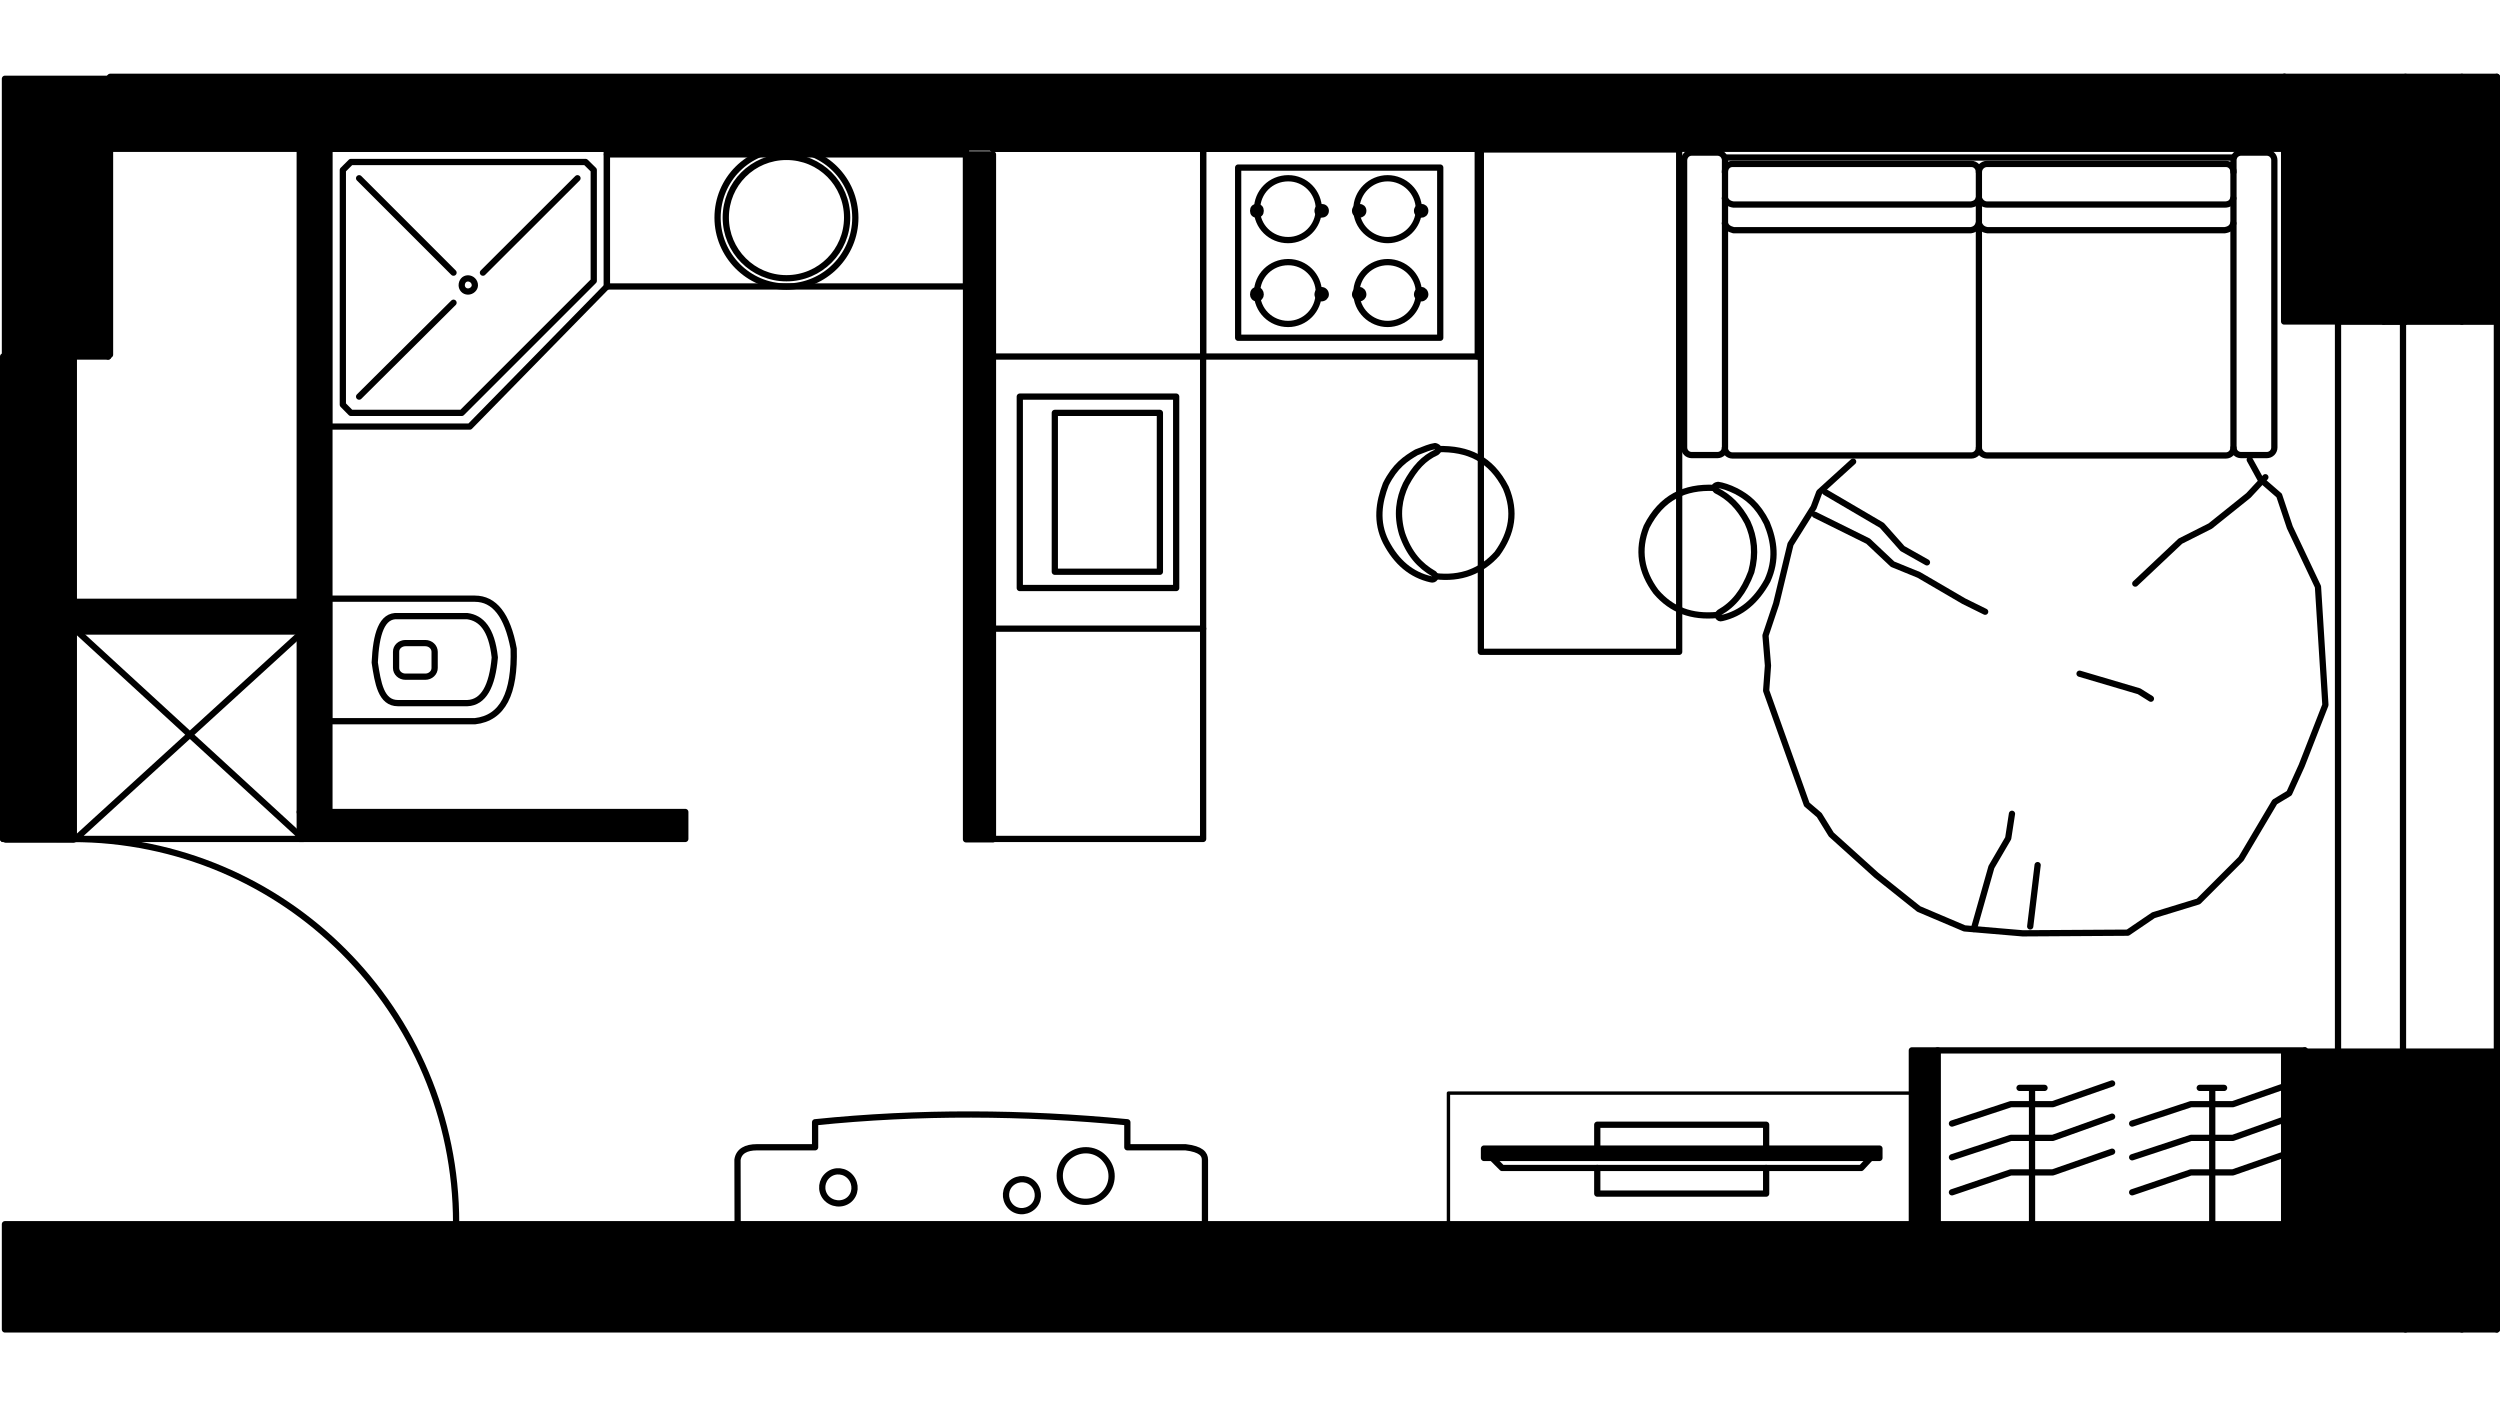 <?xml version="1.0" encoding="utf-8"?>
<!-- Generator: Adobe Illustrator 22.0.1, SVG Export Plug-In . SVG Version: 6.00 Build 0)  -->
<svg version="1.1" id="Слой_1" xmlns="http://www.w3.org/2000/svg" xmlns:xlink="http://www.w3.org/1999/xlink" x="0px" y="0px"
	 viewBox="0 0 1920 1080" style="enable-background:new 0 0 1920 1080;" xml:space="preserve">
<style type="text/css">
	.st0{fill:none;stroke:#000000;stroke-width:4.805;stroke-linecap:round;stroke-linejoin:round;stroke-miterlimit:22.926;}
	.st1{fill:#767676;}
	.st2{fill:none;stroke:#000000;stroke-width:2.597;stroke-linecap:round;stroke-linejoin:round;stroke-miterlimit:22.926;}
	.st3{fill:none;}
</style>
<g>
	<polyline class="st0" points="762.5,482.8 924,482.8 924,644.3 762.5,644.3 	"/>
	<line class="st0" x1="924" y1="273.8" x2="924" y2="482.8"/>
	<rect x="783.2" y="304.6" class="st0" width="120.1" height="147"/>
	<rect x="810.1" y="317.1" class="st0" width="80.7" height="122"/>
	<rect x="950.9" y="128.7" class="st0" width="155.2" height="130.7"/>
	<path class="st1" d="M1014.8,161.9V159c-1.4,0-2.9,1-2.9,2.9s1.4,2.9,2.9,2.9c1.9,0,3.4-1,3.4-2.9s-1.4-2.9-3.4-2.9V161.9z"/>
	<path class="st0" d="M1014.8,161.9V159c-1.4,0-2.9,1-2.9,2.9s1.4,2.9,2.9,2.9c1.9,0,3.4-1,3.4-2.9s-1.4-2.9-3.4-2.9V161.9z"/>
	<path class="st1" d="M965.3,161.9V159c-1.9,0-2.9,1-2.9,2.9s1,2.9,2.9,2.9s2.9-1,2.9-2.9s-1-2.9-2.9-2.9V161.9z"/>
	<path class="st0" d="M965.3,161.9V159c-1.9,0-2.9,1-2.9,2.9s1,2.9,2.9,2.9s2.9-1,2.9-2.9s-1-2.9-2.9-2.9V161.9z"/>
	<path class="st1" d="M1014.8,226.2v-3.4c-1.4,0-2.9,1.4-2.9,3.4c0,1.4,1.4,2.9,2.9,2.9c1.9,0,3.4-1.4,3.4-2.9
		c0-1.9-1.4-3.4-3.4-3.4V226.2z"/>
	<path class="st0" d="M1014.8,226.2v-3.4c-1.4,0-2.9,1.4-2.9,3.4c0,1.4,1.4,2.9,2.9,2.9c1.9,0,3.4-1.4,3.4-2.9
		c0-1.9-1.4-3.4-3.4-3.4V226.2z"/>
	<path class="st1" d="M965.3,226.2v-3.4c-1.9,0-2.9,1.4-2.9,3.4c0,1.4,1,2.9,2.9,2.9s2.9-1.4,2.9-2.9c0-1.9-1-3.4-2.9-3.4V226.2z"/>
	<path class="st0" d="M965.3,226.2v-3.4c-1.9,0-2.9,1.4-2.9,3.4c0,1.4,1,2.9,2.9,2.9s2.9-1.4,2.9-2.9c0-1.9-1-3.4-2.9-3.4V226.2z"/>
	<path class="st1" d="M1091.7,161.9V159c-1.9,0-3.4,1-3.4,2.9s1.4,2.9,3.4,2.9c1.4,0,2.9-1,2.9-2.9s-1.4-2.9-2.9-2.9V161.9z"/>
	<path class="st0" d="M1091.7,161.9V159c-1.9,0-3.4,1-3.4,2.9s1.4,2.9,3.4,2.9c1.4,0,2.9-1,2.9-2.9s-1.4-2.9-2.9-2.9V161.9z"/>
	<path class="st1" d="M1044.1,161.9V159c-1.9,0-3.4,1-3.4,2.9s1.4,2.9,3.4,2.9c1.4,0,2.9-1,2.9-2.9s-1.4-2.9-2.9-2.9V161.9z"/>
	<path class="st0" d="M1044.1,161.9V159c-1.9,0-3.4,1-3.4,2.9s1.4,2.9,3.4,2.9c1.4,0,2.9-1,2.9-2.9s-1.4-2.9-2.9-2.9V161.9z"/>
	<path class="st1" d="M1091.7,226.2v-3.4c-1.9,0-3.4,1.4-3.4,3.4c0,1.4,1.4,2.9,3.4,2.9c1.4,0,2.9-1.4,2.9-2.9
		c0-1.9-1.4-3.4-2.9-3.4V226.2z"/>
	<path class="st0" d="M1091.7,226.2v-3.4c-1.9,0-3.4,1.4-3.4,3.4c0,1.4,1.4,2.9,3.4,2.9c1.4,0,2.9-1.4,2.9-2.9
		c0-1.9-1.4-3.4-2.9-3.4V226.2z"/>
	<path class="st1" d="M1044.1,226.2v-3.4c-1.9,0-3.4,1.4-3.4,3.4c0,1.4,1.4,2.9,3.4,2.9c1.4,0,2.9-1.4,2.9-2.9
		c0-1.9-1.4-3.4-2.9-3.4V226.2z"/>
	<path class="st0" d="M1044.1,226.2v-3.4c-1.9,0-3.4,1.4-3.4,3.4c0,1.4,1.4,2.9,3.4,2.9c1.4,0,2.9-1.4,2.9-2.9
		c0-1.9-1.4-3.4-2.9-3.4V226.2z"/>
	<path class="st0" d="M965.3,160.9c0,13,10.6,23.5,24,23.5c13,0,23.5-10.6,23.5-23.5"/>
	<path class="st0" d="M1012.9,160.9c0-13.5-10.6-24-23.5-24c-13.5,0-24,10.6-24,24"/>
	<path class="st0" d="M965.3,224.8c0,13.5,10.6,24,24,24c13,0,23.5-10.6,23.5-24"/>
	<path class="st0" d="M1012.9,224.8c0-13-10.6-23.5-23.5-23.5c-13.5,0-24,10.6-24,23.5"/>
	<path class="st0" d="M1041.7,160.9c0,13,11.1,23.5,24,23.5c13,0,24-10.6,24-23.5"/>
	<path class="st0" d="M1089.7,160.9c0-13.5-11.1-24-24-24c-13,0-24,10.6-24,24"/>
	<path class="st0" d="M1041.7,224.8c0,13.5,11.1,24,24,24c13,0,24-10.6,24-24"/>
	<path class="st0" d="M1089.7,224.8c0-13-11.1-23.5-24-23.5c-13,0-24,10.6-24,23.5"/>
	<line class="st0" x1="924" y1="273.8" x2="1134.9" y2="273.8"/>
	<polyline class="st0" points="924,273.8 924,114.3 1134.9,114.3 1134.9,273.8 	"/>
	<polyline class="st0" points="762.5,114.3 924,114.3 924,273.8 762.5,273.8 	"/>
	<line class="st0" x1="741.9" y1="220" x2="466.1" y2="220"/>
	<polyline class="st0" points="741.9,220 741.9,114.3 466.1,114.3 466.1,220 	"/>
	<line class="st0" x1="741.9" y1="118.6" x2="466.1" y2="118.6"/>
	<path class="st0" d="M604,120.5c-25.9,0-46.6,20.7-46.6,46.6c0,25.5,20.7,46.6,46.6,46.6s46.6-21.1,46.6-46.6
		C650.6,141.2,629.9,120.5,604,120.5"/>
	<path class="st0" d="M604,114.3c-29.3,0-52.9,23.5-52.9,52.9c0,28.8,23.5,52.9,52.9,52.9s52.9-24,52.9-52.9
		C656.8,137.8,633.3,114.3,604,114.3"/>
	<polygon class="st0" points="252.7,327.6 360.8,327.6 466.1,220 466.1,114.3 252.7,114.3 	"/>
	<line class="st0" x1="275.8" y1="304.6" x2="348.3" y2="232.5"/>
	<line class="st0" x1="370.9" y1="209.4" x2="443.5" y2="136.9"/>
	<line class="st0" x1="348.3" y1="209.4" x2="275.8" y2="136.9"/>
	<polygon class="st0" points="269.5,317.1 354.6,317.1 456,215.7 456,130.6 449.7,124.4 269.5,124.4 263.3,130.6 263.3,310.8 	"/>
	<path class="st0" d="M359.4,213.8c-2.9,0-4.8,2.4-4.8,5.3c0,2.4,1.9,4.8,4.8,4.8s5.3-2.4,5.3-4.8
		C364.7,216.2,362.3,213.8,359.4,213.8"/>
	<line class="st0" x1="1890.7" y1="1021" x2="1890.7" y2="808.1"/>
	<line class="st0" x1="1847.4" y1="1021" x2="1847.4" y2="808.1"/>
	<line class="st0" x1="1754.2" y1="808.1" x2="1754.2" y2="940.2"/>
	<polyline class="st0" points="1917.6,1021 1917.6,808.1 1754.2,808.1 	"/>
	<line class="st0" x1="1890.7" y1="246.9" x2="1890.7" y2="59"/>
	<line class="st0" x1="1847.4" y1="246.9" x2="1847.4" y2="59"/>
	<polyline class="st0" points="1754.2,59 1754.2,246.9 1917.6,246.9 1917.6,59 	"/>
	<line class="st0" x1="83.1" y1="273.8" x2="83.1" y2="60.5"/>
	<line class="st0" x1="56.2" y1="273.8" x2="83.1" y2="273.8"/>
	<polyline class="st0" points="56.2,644.3 43.7,644.3 2.4,644.3 	"/>
	<line class="st0" x1="56.2" y1="644.3" x2="56.2" y2="273.8"/>
	<line class="st0" x1="2.4" y1="273.8" x2="2.4" y2="644.3"/>
	<path class="st0" d="M350.3,939.3c0-162.9-132.1-295-295-295"/>
	<line class="st0" x1="56.2" y1="644.3" x2="43.7" y2="644.3"/>
	<line class="st0" x1="83.1" y1="114.3" x2="741.9" y2="114.3"/>
	<polyline class="st0" points="762.5,114.3 1754.2,114.3 1754.2,60.5 762.5,60.5 	"/>
	<polyline class="st0" points="741.9,60.5 83.1,60.5 83.1,114.3 	"/>
	<path class="st0" d="M1847.4,246.9h43.2H1847.4z"/>
	<path class="st0" d="M1847.4,808.1h43.2H1847.4z"/>
	<path class="st0" d="M1890.7,246.9h26.9H1890.7z"/>
	<path class="st0" d="M1890.7,808.1h26.9H1890.7z"/>
	<line class="st0" x1="1830.6" y1="246.9" x2="1795.6" y2="246.9"/>
	<polyline class="st0" points="1847.4,246.9 1845.5,246.9 1830.6,246.9 	"/>
	<line class="st0" x1="1830.6" y1="808.1" x2="1795.6" y2="808.1"/>
	<polyline class="st0" points="1847.4,808.1 1845.5,808.1 1830.6,808.1 	"/>
	<line class="st0" x1="1847.4" y1="220" x2="1847.4" y2="246.9"/>
	<line class="st0" x1="1890.7" y1="220" x2="1847.4" y2="220"/>
	<line class="st0" x1="1847.4" y1="832.6" x2="1847.4" y2="808.1"/>
	<line class="st0" x1="1890.7" y1="832.6" x2="1847.4" y2="832.6"/>
	<line class="st0" x1="1917.6" y1="808.1" x2="1917.6" y2="246.9"/>
	<line class="st0" x1="1795.6" y1="808.1" x2="1795.6" y2="246.9"/>
	<polyline class="st0" points="1845.5,808.1 1845.5,526.5 1845.5,246.9 	"/>
	<line class="st0" x1="1845.5" y1="808.1" x2="1830.6" y2="808.1"/>
	<line class="st0" x1="1845.5" y1="246.9" x2="1830.6" y2="246.9"/>
	<path d="M3.8,1021h121.1h54.3h1106.5h161h161h309.9V807.6h-72.1H1795h-40.4v132.6c-566,0-1132,0-1698.5,0h-12H3.8V1021L3.8,1021z"
		/>
	<path class="st0" d="M3.8,1021h121.1h54.3h1106.5h161h161h309.9V807.6h-72.1H1795h-40.4v132.6c-566,0-1132,0-1698.5,0h-12H3.8V1021
		L3.8,1021z"/>
	<polygon points="84.6,113.3 231.6,113.3 253.7,113.3 468.9,113.3 604.9,113.3 742.8,113.3 762.5,113.3 923.5,113.3 1134.9,113.3 
		1754.7,113.3 1754.7,59 762.5,59 742.8,59 259.5,59 253.7,59 231.6,59 84.6,59 	"/>
	<polygon class="st0" points="84.6,113.3 231.6,113.3 253.7,113.3 468.9,113.3 604.9,113.3 742.8,113.3 762.5,113.3 923.5,113.3 
		1134.9,113.3 1754.7,113.3 1754.7,59 762.5,59 742.8,59 259.5,59 253.7,59 231.6,59 84.6,59 	"/>
	<rect x="3.8" y="60.5" width="80.7" height="211.9"/>
	<rect x="3.8" y="60.5" class="st0" width="80.7" height="211.9"/>
	<rect x="4.3" y="272.4" width="52.4" height="372.4"/>
	<rect x="4.3" y="272.4" class="st0" width="52.4" height="372.4"/>
	<polygon points="1754.7,145 1754.7,174.4 1754.7,245.9 1795.1,245.9 1845.5,245.9 1917.6,245.9 1917.6,59 1845.5,59 1795.1,59 
		1754.7,59 	"/>
	<polygon class="st0" points="1754.7,145 1754.7,174.4 1754.7,245.9 1795.1,245.9 1845.5,245.9 1917.6,245.9 1917.6,59 1845.5,59 
		1795.1,59 1754.7,59 	"/>
	<rect x="230.2" y="114.3" width="22.8" height="509.4"/>
	<rect x="230.2" y="114.3" class="st0" width="22.8" height="509.4"/>
	<rect x="230.2" y="623.6" width="296.1" height="20.7"/>
	<rect x="230.2" y="623.6" class="st0" width="296.1" height="20.7"/>
	<rect x="56.2" y="462.2" width="173.9" height="22.8"/>
	<rect x="56.2" y="462.2" class="st0" width="173.9" height="22.8"/>
	<rect x="741.9" y="118.6" width="20.7" height="526"/>
	<rect x="741.9" y="118.6" class="st0" width="20.7" height="526"/>
	<path class="st0" d="M252.7,553.9c37.5,0,75,0,112,0c21.6-2.4,30.8-21.6,29.8-55.7c-4.8-25.9-14.9-38.4-29.8-38.4h-112L252.7,553.9
		L252.7,553.9z"/>
	<path class="st0" d="M305.6,540c17.8,0,35.6,0,53.3,0c12.5-0.5,19.2-13,21.1-35.1c-2.4-22.1-10.6-30.3-21.1-31.7
		c-17.8,0-35.6,0-53.3,0c-12.5-1-16.8,13.9-17.8,35.6C290.2,524.6,292.6,540,305.6,540z"/>
	<path class="st0" d="M311.4,493.9h15.2c4,0,7.2,3,7.2,6.7V513c0,3.7-3.2,6.7-7.2,6.7h-15.2c-4,0-7.2-3-7.2-6.7v-12.4
		C304.1,496.9,307.4,493.9,311.4,493.9L311.4,493.9z"/>
	<path class="st0" d="M1324.7,344c0,2.9,2.4,5.8,5.8,5.8H1514c3.4,0,5.8-2.9,5.8-5.8V132.1c0-3.4-2.4-6.2-5.8-6.2h-183.5
		c-3.4,0-5.8,2.9-5.8,6.2"/>
	<path class="st0" d="M1715.3,132.1c0-3.4-2.4-6.2-5.8-6.2H1526c-3.4,0-6.2,2.9-6.2,6.2 M1519.8,344c0,2.9,2.9,5.8,6.2,5.8h183.5
		c3.4,0,5.8-2.9,5.8-5.8"/>
	<path class="st0" d="M1299.2,117.2h19.8c3.2,0,5.8,2.6,5.8,5.8v220.7c0,3.2-2.6,5.8-5.8,5.8h-19.8c-3.2,0-5.8-2.6-5.8-5.8V123
		C1293.5,119.8,1296,117.2,1299.2,117.2L1299.2,117.2z"/>
	<path class="st0" d="M1721.1,117.2h19.8c3.2,0,5.8,2.6,5.8,5.8v220.7c0,3.2-2.6,5.8-5.8,5.8h-19.8c-3.2,0-5.8-2.6-5.8-5.8V122.9
		C1715.3,119.8,1717.9,117.2,1721.1,117.2L1721.1,117.2z"/>
	<line class="st0" x1="1324.7" y1="121" x2="1715.3" y2="121"/>
	<path class="st0" d="M1324.7,152.3c1,2.4,2.9,4.3,6.7,4.8c60.5,0,121.1,0,182.1,0c3.4-0.5,5.3-1.9,6.2-4.8c1.4,2.9,3.4,4.8,6.7,4.8
		c61,0,121.6,0,182.1,0c3.4,0,5.8-1.4,6.7-4.8"/>
	<path class="st0" d="M1324.7,171.5c1,2.9,2.9,4.3,6.7,5.3c60.5,0,121.1,0,182.1,0c3.4-0.5,5.3-2.4,6.2-5.3c1.4,3.4,3.4,4.8,6.7,5.3
		c61,0,121.6,0,182.1,0c3.4-0.5,5.8-1.9,6.7-5.3"/>
	<polyline class="st0" points="1727.8,353.1 1736,368 1750.4,380.5 1758.6,405 1780.2,450.6 1785.9,541.4 1767.7,588 1758.1,609.2 
		1747,615.9 1721.1,659.6 1688.4,692.3 1653.8,702.9 1634.1,716.3 1553.4,716.8 1508.7,713 1473.6,698.1 1441,672.1 1406.4,640.9 
		1397.2,626 1387.6,617.8 1365.5,555.9 1356.4,530.4 1357.8,511.2 1355.9,488.1 1364.1,463.6 1375.1,418 1392.9,389.6 1397.2,378.1 
		1423.2,354.5 	"/>
	<polyline class="st0" points="1545.2,625 1542.3,643.8 1529.4,665.9 1515.9,713.5 	"/>
	<line class="st0" x1="1559.2" y1="711.5" x2="1564.9" y2="664.4"/>
	<polyline class="st0" points="1597.1,517.4 1642.8,530.9 1651.9,536.6 	"/>
	<polyline class="st0" points="1739.8,366.5 1726.8,380.5 1697.5,404 1674.5,415.6 1639.9,448.2 	"/>
	<polyline class="st0" points="1402,378.1 1445.3,403.5 1461.1,421.3 1479.9,431.9 	"/>
	<polyline class="st0" points="1393.9,395.4 1434.7,415.6 1453.5,433.3 1473.6,441.5 1508.2,461.7 1524.6,469.8 	"/>
	<rect x="1112.4" y="839.5" class="st2" width="355.9" height="101.3"/>
	<path class="st0" d="M1356.4,882.1v-18.3h-129.7v18.3 M1226.7,897v19.7h129.7V897"/>
	<rect x="1139.7" y="882.1" width="303.7" height="7.2"/>
	<rect x="1139.7" y="882.1" class="st0" width="303.7" height="7.2"/>
	<polyline class="st0" points="1145.9,889.3 1153.6,897 1429.4,897 1436.6,889.3 	"/>
	<path class="st0" d="M1322.3,474.7c14.9-3.4,26.4-13,35.1-28.8c7.2-15.9,5.3-30.3-0.5-44.2c-7.2-14.4-15.4-20.2-23.5-24.5
		c-5.8-2.9-10.6-4.3-13.9-4.8c-3.4,0.5-3.4,2.4-1.4,4.3c9.6,4.8,17.3,12,24,24.5c5.3,11.5,6.7,24,2.9,38
		c-5.8,15.4-13.5,25-24.5,31.2C1318,472.3,1319.9,475.6,1322.3,474.7L1322.3,474.7z"/>
	<path class="st0" d="M1318.9,472.3c-19.7,1.9-35.1-3.8-47.1-17.8c-11.5-15.4-14.4-32.2-7.2-50c11.5-22.6,29.3-30.8,51.9-29.8"/>
	<path class="st0" d="M1098.9,444.9c-14.9-3.4-26.4-13-34.6-28.8c-7.7-15.4-5.3-30.3,0-44.2c7.2-14.4,15.4-19.7,23.5-24.5
		c6.2-2.4,10.6-4.3,14.4-4.8c3.4,1,3.4,2.9,1,4.8c-9.6,4.3-16.8,12-23.5,24.5c-5.3,11.1-7.2,23.5-2.9,38
		c5.3,15.4,13.5,24.5,24.5,30.8C1103.7,442.9,1101.7,445.8,1098.9,444.9L1098.9,444.9z"/>
	<path class="st0" d="M1102.2,442.5c19.7,2.4,35.6-3.8,47.6-17.3c11.5-15.9,14.4-32.2,6.7-50.5c-11.5-22.6-29.3-30.3-51.9-29.8"/>
	<rect x="1137.3" y="114.8" class="st0" width="152.3" height="385.8"/>
	<path class="st0" d="M566.5,940.7h358.9c0-22.6,0-27.4,0-50c0-4.3-2.9-8.2-14.9-9.6h-44.7c0-6.7,0-13,0-19.2
		c-79.8-7.7-160-8.2-239.8,0v19.2c-14.9,0-29.8,0-44.7,0c-8.2,0-13.9,2.9-14.9,9.6L566.5,940.7L566.5,940.7z"/>
	<path class="st0" d="M775.5,925.8c-4.3-5.3-3.8-13,1.4-17.3c5.3-4.3,13-3.8,17.3,1.4c4.3,5.3,3.8,13-1.4,17.3
		C787.5,931.6,779.8,931.1,775.5,925.8"/>
	<path class="st0" d="M818.3,915.7c-6.7-8.6-5.8-21.1,2.9-27.9c8.6-6.7,21.1-5.8,27.9,2.9c7.2,8.6,5.8,21.1-2.9,27.9
		C838,925.3,825.5,924.4,818.3,915.7"/>
	<path class="st0" d="M634.2,919.6c-4.3-5.3-3.4-13,1.9-17.3c5.3-4.3,13-3.4,17.3,1.9c4.3,5.3,3.8,13-1.4,17.3
		C646.7,925.8,638.6,924.9,634.2,919.6"/>
	<line class="st0" x1="1770.1" y1="806.7" x2="1770.1" y2="940.7"/>
	<polyline class="st0" points="1699,940.7 1699,835.5 1689.4,835.5 1708.1,835.5 	"/>
	<polyline class="st0" points="1637.5,862.9 1682.6,848 1714.8,848 1760.5,832.1 	"/>
	<polyline class="st0" points="1637.5,888.8 1682.6,873.9 1714.8,873.9 1760.5,857.6 	"/>
	<polyline class="st0" points="1637.5,915.7 1682.6,900.4 1714.8,900.4 1760.5,884.5 	"/>
	<polyline class="st0" points="1560.6,940.7 1560.6,835.5 1551,835.5 1570.2,835.5 	"/>
	<polyline class="st0" points="1499.1,862.9 1544.3,848 1576.5,848 1622.1,832.1 	"/>
	<polyline class="st0" points="1499.1,888.8 1544.3,873.9 1576.5,873.9 1622.1,857.6 	"/>
	<polyline class="st0" points="1499.1,915.7 1544.3,900.4 1576.5,900.4 1622.1,884.5 	"/>
	<rect x="1468.3" y="806.7" width="19.9" height="134.2"/>
	<rect x="1468.3" y="806.7" class="st0" width="19.9" height="134.2"/>
	<line class="st0" x1="1488" y1="806.7" x2="1770.1" y2="806.7"/>
	<polyline class="st0" points="233,484.7 58.1,644.3 233,644.3 59.1,484.7 	"/>
</g>
<rect id="bar2_x5F_kitchen" x="1206" y="288.6" class="st3" width="1" height="1"/>
</svg>
